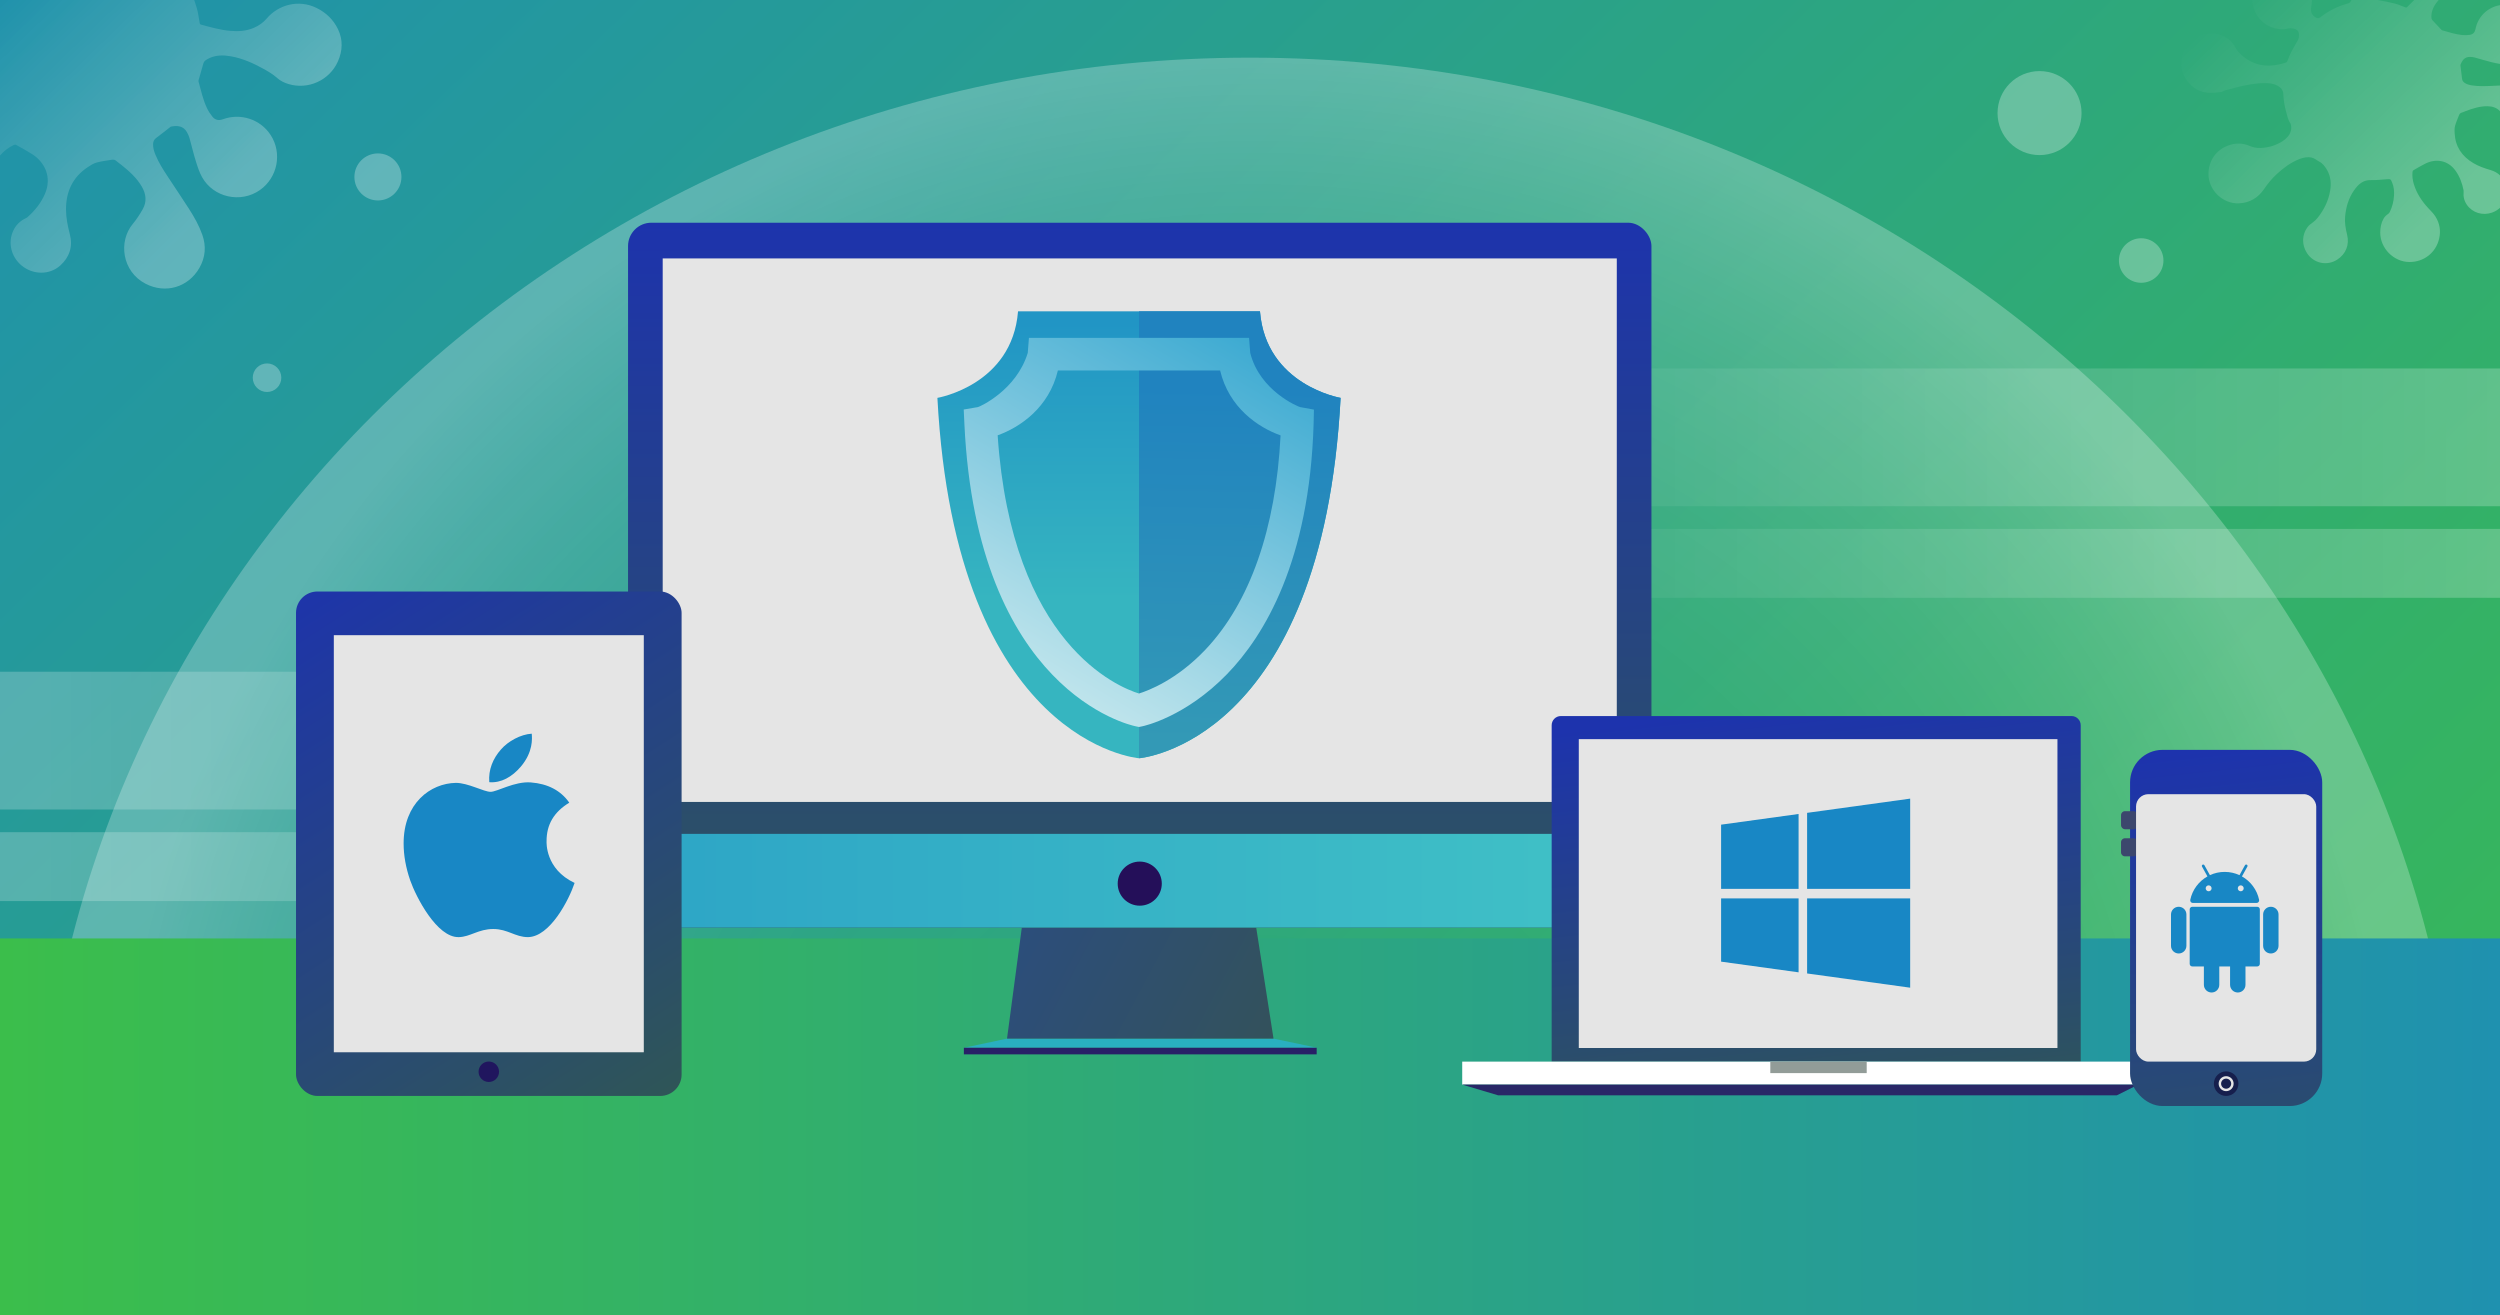 <?xml version="1.0" encoding="UTF-8"?><svg id="uuid-5f1debff-fa4d-4f43-9dcc-96aad3cdae11" xmlns="http://www.w3.org/2000/svg" width="768" height="404" xmlns:xlink="http://www.w3.org/1999/xlink" viewBox="0 0 768 404"><rect x="0" y="0" width="768" height="404" fill="#333333" stroke="none"/><defs><style>.uuid-6112f190-ddec-4ce5-bad1-bc5b81c08cba{fill:url(#uuid-f5fefaeb-d1af-49d8-a9f9-365c591be90e);}.uuid-6112f190-ddec-4ce5-bad1-bc5b81c08cba,.uuid-ee45d7f7-127f-46db-96ba-f57ac13aa1dd,.uuid-3a81af96-17c9-4b9c-9be0-9a40203d7b70,.uuid-1747d0be-b21b-4a47-bd98-e9439ea3b520,.uuid-1f6cce18-ed27-4f00-825d-5cf894bb2cf1,.uuid-ff181bc9-9121-4712-8570-f840238609b2,.uuid-4a50017e-6866-436e-9cba-d4441e30a9c5,.uuid-79cc239e-ba74-412f-81b7-f1370da64941,.uuid-774cd689-eb6d-4b10-b752-dd9aff035630,.uuid-514569c2-5a49-426f-9921-fb230b3f1147,.uuid-61b081f9-5bd9-473d-bdbd-f4c447adec8a,.uuid-5eba93b2-a5c8-45bf-8017-477e8cd38c43,.uuid-3c3d1c9d-89fb-461e-b30b-777bae30a2e4,.uuid-0b83bb11-95d2-4f1a-ba55-5cdd6dc330c7,.uuid-6ba38070-8065-44f3-a747-af3a985f7c44,.uuid-61deeebe-0697-43e9-aa7e-23acf2deb9fe,.uuid-f3d2509a-1faa-416a-9215-81c64f595a26,.uuid-fed8747b-8fa1-4536-afd7-2c4026ecfebe,.uuid-06607764-f5f7-4010-84b6-574e648a7120,.uuid-60779346-0fc9-48cb-b209-f9a6002470d4,.uuid-f2086a02-f114-4c63-846a-2a9ddf267eab,.uuid-5882ad79-4a76-4d17-b43b-ff945d45f30f,.uuid-dabe5e5e-c8fe-4c8d-818c-e1fcceb531d7,.uuid-43e15a9d-5d71-4a9a-8b24-88f1a7b90f3a,.uuid-e9163a23-01ec-4ef7-a17f-eea895389f35,.uuid-28e7d08e-2f99-4df1-b2f8-367dabb1baf7,.uuid-a29c79d4-1981-4a1a-a738-9d1f6f8f4f04,.uuid-9098560b-db15-4719-820f-a155a2e69d8f,.uuid-61964edf-dd5a-48fa-828e-1fabd96896e6,.uuid-eba280ad-ef25-4c50-9b4d-1a10ad08fbd8,.uuid-97df5f9b-d39a-43a3-8142-3b40632ae89e,.uuid-72d6502d-92da-4bef-a88b-b5d3ab215baa,.uuid-b1784c69-2dba-45ab-9549-b992174e6e42{stroke-width:0px;}.uuid-ee45d7f7-127f-46db-96ba-f57ac13aa1dd{fill:url(#uuid-249d87e4-3253-4125-a4a5-01932dd74ef4);}.uuid-ee45d7f7-127f-46db-96ba-f57ac13aa1dd,.uuid-1747d0be-b21b-4a47-bd98-e9439ea3b520,.uuid-1f6cce18-ed27-4f00-825d-5cf894bb2cf1,.uuid-61b081f9-5bd9-473d-bdbd-f4c447adec8a,.uuid-6ba38070-8065-44f3-a747-af3a985f7c44,.uuid-fed8747b-8fa1-4536-afd7-2c4026ecfebe,.uuid-43e15a9d-5d71-4a9a-8b24-88f1a7b90f3a,.uuid-61964edf-dd5a-48fa-828e-1fabd96896e6,.uuid-eba280ad-ef25-4c50-9b4d-1a10ad08fbd8,.uuid-97df5f9b-d39a-43a3-8142-3b40632ae89e,.uuid-b1784c69-2dba-45ab-9549-b992174e6e42{isolation:isolate;}.uuid-ee45d7f7-127f-46db-96ba-f57ac13aa1dd,.uuid-1747d0be-b21b-4a47-bd98-e9439ea3b520,.uuid-1f6cce18-ed27-4f00-825d-5cf894bb2cf1,.uuid-61b081f9-5bd9-473d-bdbd-f4c447adec8a,.uuid-61964edf-dd5a-48fa-828e-1fabd96896e6,.uuid-eba280ad-ef25-4c50-9b4d-1a10ad08fbd8{opacity:.28;}.uuid-3a81af96-17c9-4b9c-9be0-9a40203d7b70{fill:url(#uuid-cacf3cbb-4a5d-4317-a514-ed1f78fd909d);}.uuid-1747d0be-b21b-4a47-bd98-e9439ea3b520{fill:url(#uuid-1adebbe8-852b-4ae6-b4fa-9a34022deffb);}.uuid-1f6cce18-ed27-4f00-825d-5cf894bb2cf1{fill:url(#uuid-31439045-f111-4874-89b7-35b40ba73453);}.uuid-ff181bc9-9121-4712-8570-f840238609b2{fill:#e5e5e5;}.uuid-4a50017e-6866-436e-9cba-d4441e30a9c5{fill:#292767;}.uuid-79cc239e-ba74-412f-81b7-f1370da64941{fill:#3c476d;}.uuid-774cd689-eb6d-4b10-b752-dd9aff035630{fill:url(#uuid-5a069996-8b64-491c-b229-055dabef63da);}.uuid-514569c2-5a49-426f-9921-fb230b3f1147{fill:url(#uuid-de61bd74-ec94-4d96-86bd-b8bd00c86eb0);}.uuid-61b081f9-5bd9-473d-bdbd-f4c447adec8a{fill:url(#uuid-c2088ed4-45d6-456c-93f7-ca93cbde02f2);}.uuid-5eba93b2-a5c8-45bf-8017-477e8cd38c43{fill:#29afc0;}.uuid-3c3d1c9d-89fb-461e-b30b-777bae30a2e4{fill:#fff;}.uuid-0b83bb11-95d2-4f1a-ba55-5cdd6dc330c7{fill:#929c98;}.uuid-6ba38070-8065-44f3-a747-af3a985f7c44{fill:url(#uuid-5d92969a-4492-4d58-b308-f22774f1b1b6);}.uuid-6ba38070-8065-44f3-a747-af3a985f7c44,.uuid-43e15a9d-5d71-4a9a-8b24-88f1a7b90f3a,.uuid-97df5f9b-d39a-43a3-8142-3b40632ae89e,.uuid-b1784c69-2dba-45ab-9549-b992174e6e42{opacity:.22;}.uuid-61deeebe-0697-43e9-aa7e-23acf2deb9fe{fill:#1887c5;}.uuid-f3d2509a-1faa-416a-9215-81c64f595a26{fill:#20165e;}.uuid-fed8747b-8fa1-4536-afd7-2c4026ecfebe{fill:url(#uuid-f6f21290-0cc3-4136-b6a9-c79e633c34ba);opacity:.25;}.uuid-06607764-f5f7-4010-84b6-574e648a7120{fill:url(#uuid-b789a762-3160-40be-92bd-4c18279d5759);}.uuid-60779346-0fc9-48cb-b209-f9a6002470d4{fill:#161f4d;}.uuid-f2086a02-f114-4c63-846a-2a9ddf267eab{fill:#282067;}.uuid-5882ad79-4a76-4d17-b43b-ff945d45f30f{fill:url(#uuid-70cb402e-a2df-4cd9-86e7-ecf232fa9d74);}.uuid-dabe5e5e-c8fe-4c8d-818c-e1fcceb531d7{fill:url(#uuid-3b7dff35-4871-4048-9564-a17fc5dc6ac4);}.uuid-43e15a9d-5d71-4a9a-8b24-88f1a7b90f3a{fill:url(#uuid-54bc64a8-092d-436a-a9bd-508a8cb14912);}.uuid-e9163a23-01ec-4ef7-a17f-eea895389f35{fill:url(#uuid-1c7497f5-2167-4ba2-ac01-76f5823320d4);}.uuid-28e7d08e-2f99-4df1-b2f8-367dabb1baf7{fill:url(#uuid-b3cf7417-0aeb-4ab4-a2a4-dea37193bc63);}.uuid-a29c79d4-1981-4a1a-a738-9d1f6f8f4f04{fill:url(#uuid-68978471-2e17-42e5-9a75-9d4e77ff0514);}.uuid-9098560b-db15-4719-820f-a155a2e69d8f{fill:url(#uuid-c9b83d8d-9e1d-4323-bc58-5ed792abd342);}.uuid-61964edf-dd5a-48fa-828e-1fabd96896e6{fill:url(#uuid-adb88842-11d9-4fa8-b188-572f01a2f6ed);}.uuid-eba280ad-ef25-4c50-9b4d-1a10ad08fbd8{fill:url(#uuid-50fa28bb-d912-422c-a3a7-430fde80f57c);}.uuid-97df5f9b-d39a-43a3-8142-3b40632ae89e{fill:url(#uuid-7163cb75-4068-4a7c-ad55-568272f00a0c);}.uuid-72d6502d-92da-4bef-a88b-b5d3ab215baa{fill:#240f59;}.uuid-b1784c69-2dba-45ab-9549-b992174e6e42{fill:url(#uuid-c0e0babd-8947-47ef-b0ce-480282bdf46c);}</style><linearGradient id="uuid-70cb402e-a2df-4cd9-86e7-ecf232fa9d74" x1="96.758" y1="-45.377" x2="609.274" y2="-573.377" gradientTransform="translate(0 -139.297) scale(1 -1)" gradientUnits="userSpaceOnUse"><stop offset="0" stop-color="#2092ab"/><stop offset="1" stop-color="#36b55e"/></linearGradient><linearGradient id="uuid-31439045-f111-4874-89b7-35b40ba73453" x1="-50.226" y1="-174.039" x2="-49.726" y2="-174.039" gradientTransform="translate(0 -139.297) scale(1 -1)" gradientUnits="userSpaceOnUse"><stop offset="0" stop-color="#fff" stop-opacity="0"/><stop offset="1" stop-color="#fff"/></linearGradient><linearGradient id="uuid-249d87e4-3253-4125-a4a5-01932dd74ef4" x1="-50.226" y1="-193.652" x2="-49.726" y2="-193.652" xlink:href="#uuid-31439045-f111-4874-89b7-35b40ba73453"/><linearGradient id="uuid-adb88842-11d9-4fa8-b188-572f01a2f6ed" x1="-50.226" y1="-255.33" x2="-49.726" y2="-255.33" xlink:href="#uuid-31439045-f111-4874-89b7-35b40ba73453"/><linearGradient id="uuid-50fa28bb-d912-422c-a3a7-430fde80f57c" x1="-50.226" y1="-219.33" x2="-49.726" y2="-219.33" xlink:href="#uuid-31439045-f111-4874-89b7-35b40ba73453"/><linearGradient id="uuid-7163cb75-4068-4a7c-ad55-568272f00a0c" x1="355.065" y1="-366.815" x2="12.104" y2="-366.815" xlink:href="#uuid-31439045-f111-4874-89b7-35b40ba73453"/><linearGradient id="uuid-c0e0babd-8947-47ef-b0ce-480282bdf46c" x1="355.065" y1="-405.524" x2="12.104" y2="-405.524" xlink:href="#uuid-31439045-f111-4874-89b7-35b40ba73453"/><linearGradient id="uuid-54bc64a8-092d-436a-a9bd-508a8cb14912" x1="408.742" y1="-273.652" x2="768" y2="-273.652" xlink:href="#uuid-31439045-f111-4874-89b7-35b40ba73453"/><linearGradient id="uuid-5d92969a-4492-4d58-b308-f22774f1b1b6" x1="408.742" y1="-312.362" x2="768" y2="-312.362" xlink:href="#uuid-31439045-f111-4874-89b7-35b40ba73453"/><radialGradient id="uuid-f6f21290-0cc3-4136-b6a9-c79e633c34ba" cx="385.645" cy="-508.491" fx="385.645" fy="-508.491" r="350.278" gradientTransform="translate(0 -139.297) scale(1 -1)" gradientUnits="userSpaceOnUse"><stop offset="0" stop-color="#fff" stop-opacity="0"/><stop offset=".268" stop-color="#fff" stop-opacity=".009"/><stop offset=".405" stop-color="#fff" stop-opacity=".039"/><stop offset=".513" stop-color="#fff" stop-opacity=".092"/><stop offset=".606" stop-color="#fff" stop-opacity=".166"/><stop offset=".689" stop-color="#fff" stop-opacity=".263"/><stop offset=".764" stop-color="#fff" stop-opacity=".382"/><stop offset=".835" stop-color="#fff" stop-opacity=".523"/><stop offset=".901" stop-color="#fff" stop-opacity=".688"/><stop offset=".961" stop-color="#fff" stop-opacity=".868"/><stop offset="1" stop-color="#fff"/></radialGradient><linearGradient id="uuid-cacf3cbb-4a5d-4317-a514-ed1f78fd909d" x1="0" y1="-485.442" x2="768" y2="-485.442" gradientTransform="translate(0 -139.297) scale(1 -1)" gradientUnits="userSpaceOnUse"><stop offset="0" stop-color="#3bbe4b"/><stop offset="1" stop-color="#1f91af"/></linearGradient><linearGradient id="uuid-1adebbe8-852b-4ae6-b4fa-9a34022deffb" x1="6.05" y1="-133.425" x2="69.583" y2="-198.877" xlink:href="#uuid-31439045-f111-4874-89b7-35b40ba73453"/><linearGradient id="uuid-c2088ed4-45d6-456c-93f7-ca93cbde02f2" x1="690.58" y1="-134.967" x2="754.484" y2="-200.801" xlink:href="#uuid-31439045-f111-4874-89b7-35b40ba73453"/><linearGradient id="uuid-c9b83d8d-9e1d-4323-bc58-5ed792abd342" x1="305.039" y1="-418.558" x2="396.394" y2="-467.333" gradientTransform="translate(0 -139.297) scale(1 -1)" gradientUnits="userSpaceOnUse"><stop offset="0" stop-color="#2b4d7f"/><stop offset="1" stop-color="#345258"/></linearGradient><linearGradient id="uuid-de61bd74-ec94-4d96-86bd-b8bd00c86eb0" x1="350.129" y1="-206.168" x2="350.129" y2="-448.166" gradientTransform="translate(0 -139.297) scale(1 -1)" gradientUnits="userSpaceOnUse"><stop offset="0" stop-color="#1d33ad"/><stop offset="1" stop-color="#2f5656"/></linearGradient><linearGradient id="uuid-b789a762-3160-40be-92bd-4c18279d5759" x1="192.935" y1="-409.846" x2="507.323" y2="-409.846" gradientTransform="translate(0 -139.297) scale(1 -1)" gradientUnits="userSpaceOnUse"><stop offset="0" stop-color="#2da5c6"/><stop offset="1" stop-color="#41c2c6"/></linearGradient><linearGradient id="uuid-68978471-2e17-42e5-9a75-9d4e77ff0514" x1="349.903" y1="-238.297" x2="349.903" y2="-323.546" gradientTransform="translate(0 -139.297) scale(1 -1)" gradientUnits="userSpaceOnUse"><stop offset="0" stop-color="#2195c5"/><stop offset="1" stop-color="#36b5c0"/></linearGradient><linearGradient id="uuid-5a069996-8b64-491c-b229-055dabef63da" x1="381.04" y1="-239.87" x2="378.46" y2="-367.354" gradientTransform="translate(0 -139.297) scale(1 -1)" gradientUnits="userSpaceOnUse"><stop offset=".144" stop-color="#2083bf"/><stop offset="1" stop-color="#3399b6"/></linearGradient><linearGradient id="uuid-b3cf7417-0aeb-4ab4-a2a4-dea37193bc63" x1="299.9" y1="-369.794" x2="383.513" y2="-228.117" gradientTransform="translate(0 -139.297) scale(1 -1)" gradientUnits="userSpaceOnUse"><stop offset="0" stop-color="#dcf1f2"/><stop offset=".342" stop-color="#a3d8e6"/><stop offset="1" stop-color="#2fa4cf"/></linearGradient><linearGradient id="uuid-f5fefaeb-d1af-49d8-a9f9-365c591be90e" x1="94.163" y1="-311.515" x2="203.325" y2="-481.064" xlink:href="#uuid-de61bd74-ec94-4d96-86bd-b8bd00c86eb0"/><linearGradient id="uuid-1c7497f5-2167-4ba2-ac01-76f5823320d4" x1="551.519" y1="-355.953" x2="566.229" y2="-488.34" xlink:href="#uuid-de61bd74-ec94-4d96-86bd-b8bd00c86eb0"/><linearGradient id="uuid-3b7dff35-4871-4048-9564-a17fc5dc6ac4" x1="677.992" y1="-369.583" x2="695.025" y2="-528.293" xlink:href="#uuid-de61bd74-ec94-4d96-86bd-b8bd00c86eb0"/></defs><g id="uuid-8d794b1f-9434-46ce-9367-6e5328100957"><rect class="uuid-5882ad79-4a76-4d17-b43b-ff945d45f30f" width="768" height="404"/><circle class="uuid-1f6cce18-ed27-4f00-825d-5cf894bb2cf1" cx="626.548" cy="34.742" r="12.903"/><circle class="uuid-ee45d7f7-127f-46db-96ba-f57ac13aa1dd" cx="116.097" cy="54.355" r="7.226"/><circle class="uuid-61964edf-dd5a-48fa-828e-1fabd96896e6" cx="82.032" cy="116.032" r="4.387"/><circle class="uuid-eba280ad-ef25-4c50-9b4d-1a10ad08fbd8" cx="657.774" cy="80.032" r="6.839"/><rect class="uuid-97df5f9b-d39a-43a3-8142-3b40632ae89e" y="206.356" width="359.258" height="42.323"/><rect class="uuid-b1784c69-2dba-45ab-9549-b992174e6e42" y="255.646" width="359.258" height="21.161"/><rect class="uuid-43e15a9d-5d71-4a9a-8b24-88f1a7b90f3a" x="408.742" y="113.194" width="359.258" height="42.323"/><rect class="uuid-6ba38070-8065-44f3-a747-af3a985f7c44" x="408.742" y="162.484" width="359.258" height="21.161"/><path class="uuid-fed8747b-8fa1-4536-afd7-2c4026ecfebe" d="m384,17.71C178.336,17.71,11.613,176.461,11.613,372.29h744.774c0-195.829-166.723-354.581-372.387-354.581h0Z"/><rect class="uuid-3a81af96-17c9-4b9c-9be0-9a40203d7b70" y="288.29" width="768" height="115.71"/><polygon class="uuid-5eba93b2-a5c8-45bf-8017-477e8cd38c43" points="391.226 319.065 309.355 319.065 296.097 321.871 404.581 321.871 391.226 319.065"/><rect class="uuid-f2086a02-f114-4c63-846a-2a9ddf267eab" x="296.097" y="321.871" width="108.387" height="2.032"/><path class="uuid-1747d0be-b21b-4a47-bd98-e9439ea3b520" d="m0,47.769c.001-.001.001-.002.002-.002,1.175-1.318,2.527-2.421,4.131-3.182.231-.109.594-.2.783-.095,1.651.913,3.31,1.82,4.904,2.829,4.004,2.534,6.179,7.16,3.984,12.249-1.209,2.803-3.08,5.107-5.333,7.126-.148.133-.333.233-.515.318-1.779.835-3.098,2.132-3.914,3.92-1.663,3.641-.624,7.935,2.552,10.601,3.49,2.93,8.595,3.009,11.892.051,2.868-2.573,3.951-5.841,2.975-9.6-.648-2.498-1.17-4.994-1.183-7.576-.028-5.498,2.014-9.96,6.673-13.058.842-.56,1.736-1.144,2.692-1.41,1.514-.422,3.099-.587,4.655-.857.537-.093,1.014-.038,1.45.376.429.407.946.719,1.41,1.091,2.444,1.963,4.799,4.016,6.401,6.77,1.312,2.255,1.614,4.612.29,6.939-.895,1.575-1.885,3.13-3.045,4.515-4.506,5.378-3.343,14.644,3.934,18.398,6.124,3.16,13.08,1.098,16.506-4.848,1.864-3.234,2.155-6.689.897-10.228-.991-2.788-2.431-5.359-4.019-7.838-2.125-3.318-4.338-6.58-6.501-9.873-1.456-2.217-2.902-4.443-3.896-6.92-.413-1.03-.748-2.079-.699-3.214.034-.772.293-1.384.947-1.869,1.458-1.082,2.875-2.22,4.31-3.334.079-.062.162-.142.254-.16,1.988-.386,3.755-.215,4.868,1.673.334.567.618,1.185.797,1.817.658,2.323,1.195,4.682,1.909,6.986.532,1.716,1.082,3.471,1.946,5.031,3.482,6.285,11.886,8.127,17.776,3.999,5.462-3.829,6.929-11.376,3.293-16.94-3.13-4.79-9.191-6.808-14.624-4.824-1.31.478-2.408.254-3.254-.794-.634-.785-1.206-1.652-1.639-2.562-1.243-2.611-1.859-5.434-2.614-8.207-.041-.151-.017-.337.027-.493.483-1.719.964-3.439,1.476-5.15.086-.286.271-.589.5-.775.365-.297.789-.535,1.215-.74,2.184-1.048,4.473-1.012,6.785-.597,3.512.632,6.72,2.069,9.822,3.771,1.535.842,3.041,1.722,4.359,2.906.971.872,2.151,1.437,3.399,1.818,6.061,1.85,12.634-1.113,15.215-6.902,1.472-3.301,1.612-6.694.021-9.971-1.394-2.872-3.622-5.027-6.504-6.459-5.637-2.801-11.842-.957-15.37,3.208-1.085,1.28-2.4,2.192-3.912,2.848-2.356,1.022-4.832,1.175-7.353.947-3.066-.277-6.01-1.124-8.963-1.93-.329-.09-.335-.316-.383-.573-.284-1.535-.461-3.104-.9-4.594-.235-.798-.499-1.589-.77-2.377H0v47.769-0Z"/><path class="uuid-61b081f9-5bd9-473d-bdbd-f4c447adec8a" d="m759.478,26.252c-.811-.128-1.605-.313-2.308-.775-.478-.314-.769-.711-.829-1.31-.135-1.337-.321-2.67-.485-4.004-.009-.074-.029-.157-.005-.223.508-1.41,1.288-2.468,2.91-2.46.487.003.988.057,1.457.182,1.726.463,3.429,1.016,5.165,1.436.862.208,1.739.411,2.618.54V1.583c-3.748.607-6.802,3.508-7.532,7.35-.193,1.014-.752,1.627-1.739,1.768-.74.105-1.508.14-2.25.07-2.131-.2-4.159-.879-6.209-1.45-.112-.031-.221-.117-.303-.204-.91-.959-1.821-1.917-2.714-2.892-.149-.163-.272-.396-.303-.611-.05-.344-.041-.704-.009-1.053.162-1.786,1.053-3.228,2.194-4.54.006-.007.014-.014.021-.021h-7.487c-.738.756-1.502,1.488-2.264,2.222-.182.175-.328.093-.509.026-1.084-.402-2.148-.884-3.262-1.17-1.644-.422-3.323-.71-4.991-1.035-.058-.011-.111-.028-.165-.043h-8.106c-.077.146-.152.293-.237.432-.206.34-.456.517-.833.619-3.115.841-5.944,2.262-8.491,4.242-.446.347-.912.376-1.398.087-1.21-.722-1.641-1.644-1.439-3.049.094-.648.206-1.296.252-1.948.009-.129.003-.256.006-.384h-18.296c.008.344.034.691.081,1.041.484,3.622,3.156,6.681,6.718,7.609,1.229.321,2.482.523,3.766.178.733-.197,1.497-.166,2.247-.004.846.183,1.4.731,1.479,1.547.076.777-.044,1.541-.445,2.219-1.2,2.024-2.379,4.056-3.156,6.292-.041.118-.186.242-.309.284-.595.199-1.192.4-1.802.546-4.446,1.066-8.464.257-11.926-2.813-.633-.561-1.3-1.188-1.666-1.925-1.189-2.394-3.074-3.866-5.614-4.482-4.203-1.019-8.629,1.208-10.393,5.165-.208.468-.37.957-.553,1.436-.09.547-.181,1.094-.271,1.641.01.085.032.171.028.256-.099,2.101.456,4.024,1.685,5.718,1.754,2.417,4.131,3.769,7.142,3.822,1.16.02,2.324-.177,3.486-.282.082-.007.158-.074.238-.11.273-.122.537-.277.823-.357,1.198-.335,2.397-.669,3.606-.964,2.971-.725,5.96-1.346,9.043-1.284,1.22.025,2.416.187,3.505.783.994.544,1.725,1.36,1.782,2.508.093,1.895.345,3.757.881,5.569.359,1.214.554,2.501,1.343,3.558.015.019.021.046.028.07.21.713.27,1.433.077,2.159-.366,1.385-1.298,2.344-2.439,3.108-2.024,1.355-4.288,2.03-6.705,2.17-1.248.072-2.429-.151-3.619-.664-2.083-.898-4.276-.893-6.416-.122-3.833,1.382-6.148,4.754-6.136,8.846.015,4.933,4.427,9.163,9.356,8.95,3.339-.144,5.899-1.71,7.751-4.434,1.117-1.644,2.368-3.16,3.822-4.508,2.082-1.93,4.331-3.62,7.004-4.659,1.211-.47,2.448-.734,3.765-.458.921.193,1.578.859,2.376,1.266,1.018.518,1.728,1.482,2.317,2.484,1.203,2.049,1.371,4.262.967,6.539-.541,3.05-1.871,5.752-3.788,8.165-.44.554-.965,1.07-1.537,1.483-.587.423-1.165.833-1.598,1.418-1.756,2.372-1.821,5.454-.171,7.994,2.05,3.157,6.144,4.039,9.285,2,2.662-1.728,3.816-4.538,3.03-7.697-.46-1.848-.776-3.684-.596-5.591.273-2.894,1.069-5.622,2.748-8.011,1.241-1.766,2.708-3.207,5.161-3.132,1.627.049,3.262-.155,4.892-.262,1.176-.077,1.172-.087,1.635,1.016.543,1.295.671,2.654.58,4.035-.114,1.724-.516,3.383-1.272,4.943-.115.238-.278.5-.492.634-.615.385-1.104.873-1.457,1.499-.742,1.318-1.011,2.749-1.014,4.246-.01,4.82,4.121,9.012,8.928,9.052,4.493.037,8.21-2.877,9.184-7.238.538-2.406.159-4.666-1.175-6.765-.643-1.012-1.515-1.812-2.311-2.685-1.895-2.079-3.41-4.393-4.261-7.098-.392-1.247-.581-2.524-.456-3.833.018-.188.098-.453.237-.534,1.207-.704,2.413-1.414,3.658-2.045,3.13-1.584,6.895-1.213,9.298,2.112,1.323,1.831,2.079,3.895,2.507,6.093.028.144.022.3.007.448-.144,1.447.18,2.778,1.007,3.975,1.684,2.438,4.808,3.406,7.707,2.398.938-.326,1.769-.839,2.463-1.477v-9.985c-.773-.72-1.731-1.271-2.894-1.611-1.834-.535-3.619-1.15-5.265-2.121-3.505-2.067-5.568-5.058-5.771-9.194-.037-.748-.069-1.538.124-2.246.306-1.122.802-2.193,1.22-3.284.144-.377.361-.659.789-.779.421-.118.816-.329,1.228-.482,2.175-.809,4.373-1.528,6.731-1.502,1.535.017,2.863.474,3.837,1.523v-7.888c-.882.043-1.764.087-2.646.125-1.962.085-3.925.16-5.877-.148l-.001-.001Z"/></g><g id="uuid-0e347909-92b5-47ee-aa71-f8af44453ed3"><polygon class="uuid-9098560b-db15-4719-820f-a155a2e69d8f" points="391.226 319.065 309.355 319.065 313.903 284.935 385.903 284.935 391.226 319.065"/><rect class="uuid-514569c2-5a49-426f-9921-fb230b3f1147" x="192.935" y="68.419" width="314.387" height="216.516" rx="7.161" ry="7.161"/><path class="uuid-06607764-f5f7-4010-84b6-574e648a7120" d="m192.935,256.161h314.387v21.613c0,3.952-3.209,7.161-7.161,7.161H200.097c-3.952,0-7.161-3.209-7.161-7.161v-21.613h0Z"/><rect class="uuid-ff181bc9-9121-4712-8570-f840238609b2" x="203.581" y="79.387" width="293.097" height="166.968"/><path class="uuid-a29c79d4-1981-4a1a-a738-9d1f6f8f4f04" d="m387.065,95.645h-74.323c-1.806,22.71-24.774,26.581-24.774,26.581,5.677,106.323,61.935,110.71,61.935,110.71,0,0,56.258-4.387,61.935-110.71,0,0-22.968-3.871-24.774-26.581h0Z"/><path class="uuid-774cd689-eb6d-4b10-b752-dd9aff035630" d="m387.065,95.645h-37.161v137.29s56.258-4.387,61.935-110.71c0,0-22.968-3.871-24.774-26.581h0Z"/><path class="uuid-28e7d08e-2f99-4df1-b2f8-367dabb1baf7" d="m349.908,223.33l-1.004-.205c-1.989-.406-48.76-10.882-52.641-92.901l-.209-4.419,4.36-.746c.554-.102,11.811-5.156,15.316-16.648l.361-4.609h67.62l.361,4.609c2.926,11.685,14.763,16.546,15.344,16.652l4.226.772-.098,4.299c-1.247,42.254-15.156,65.176-26.605,76.964-12.795,13.175-25.494,15.914-26.028,16.024l-1.005.207h0Zm-43.428-89.597c4.322,64.285,37.193,77.405,43.411,79.316,2.887-.893,11.592-4.183,20.363-13.425,13.72-14.458,21.686-37.176,23.139-65.868-6.926-2.476-15.86-8.51-18.574-19.955h-49.833c-2.705,11.408-11.59,17.44-18.506,19.931h0Z"/><rect class="uuid-6112f190-ddec-4ce5-bad1-bc5b81c08cba" x="90.936" y="181.71" width="118.452" height="154.968" rx="6.581" ry="6.581"/><rect class="uuid-ff181bc9-9121-4712-8570-f840238609b2" x="102.548" y="195.13" width="95.226" height="128.127"/><circle class="uuid-f3d2509a-1faa-416a-9215-81c64f595a26" cx="150.161" cy="329.242" r="3.145"/><circle class="uuid-72d6502d-92da-4bef-a88b-b5d3ab215baa" cx="350.129" cy="271.452" r="6.774"/><path class="uuid-e9163a23-01ec-4ef7-a17f-eea895389f35" d="m479.494,219.968h156.877c1.558,0,2.823,1.265,2.823,2.823v103.339h-162.522v-103.339c0-1.558,1.265-2.823,2.823-2.823h0Z"/><rect class="uuid-ff181bc9-9121-4712-8570-f840238609b2" x="485.004" y="227.065" width="147.044" height="94.879"/><rect class="uuid-3c3d1c9d-89fb-461e-b30b-777bae30a2e4" x="449.193" y="326.129" width="207.677" height="7.064"/><polygon class="uuid-4a50017e-6866-436e-9cba-d4441e30a9c5" points="656.871 333.193 449.193 333.193 460.226 336.484 650.29 336.484 656.871 333.193"/><rect class="uuid-0b83bb11-95d2-4f1a-ba55-5cdd6dc330c7" x="543.839" y="326.129" width="29.613" height="3.532"/><rect class="uuid-dabe5e5e-c8fe-4c8d-818c-e1fcceb531d7" x="654.355" y="230.355" width="59.032" height="109.419" rx="10" ry="10"/><rect class="uuid-79cc239e-ba74-412f-81b7-f1370da64941" x="651.581" y="249.194" width="5.097" height="5.548" rx="1.194" ry="1.194"/><path class="uuid-79cc239e-ba74-412f-81b7-f1370da64941" d="m652.774,257.516h2.71c.659,0,1.194.535,1.194,1.194v3.161c0,.659-.535,1.194-1.194,1.194h-2.71c-.659,0-1.194-.535-1.194-1.194v-3.161c0-.659.535-1.194,1.194-1.194Z"/><circle class="uuid-60779346-0fc9-48cb-b209-f9a6002470d4" cx="683.871" cy="332.903" r="3.774"/><path class="uuid-ff181bc9-9121-4712-8570-f840238609b2" d="m683.871,335.203c-1.269,0-2.301-1.031-2.301-2.3s1.032-2.301,2.301-2.301,2.3,1.032,2.3,2.301-1.031,2.3-2.3,2.3Zm0-3.851c-.856,0-1.551.695-1.551,1.551,0,.855.695,1.55,1.551,1.55.855,0,1.55-.695,1.55-1.55,0-.856-.695-1.551-1.55-1.551Z"/><rect class="uuid-ff181bc9-9121-4712-8570-f840238609b2" x="656.193" y="243.968" width="55.355" height="82.161" rx="3.79" ry="3.79"/><path class="uuid-61deeebe-0697-43e9-aa7e-23acf2deb9fe" d="m176.516,271.238c-1.704,5.134-7.535,16.553-14.32,16.646-3.919,0-6.221-2.494-10.657-2.494-4.582,0-7.064,2.413-10.582,2.494-6.721.209-13.169-12.349-14.954-17.466-1.343-3.901-2.012-7.675-2.012-11.332,0-12.378,8.274-18.46,16.059-18.588,3.768,0,8.57,2.75,10.663,2.75,1.983,0,7.396-3.279,12.349-2.89,5.233.407,9.198,2.471,11.82,6.221-4.692,2.849-7.006,6.715-6.977,11.838,0,.262-.488,8.535,8.611,12.82h-0Zm-26.21-30.949c-.302-3.849,1.134-7.268,3.576-10.035,2.215-2.582,6.111-4.675,9.471-4.866.116,1.477.465,5.593-3.349,10.117-2.733,3.192-6.053,5.064-9.698,4.785Z"/><path class="uuid-61deeebe-0697-43e9-aa7e-23acf2deb9fe" d="m528.723,253.336l23.802-3.282v23h-23.802v-19.718h0Zm0,42.083l23.802,3.282v-22.716h-23.802v19.434Zm26.422-45.713v23.348h31.662v-27.718l-31.662,4.37h0Zm0,49.343l31.662,4.37v-27.435h-31.662v23.064Z"/><path class="uuid-61deeebe-0697-43e9-aa7e-23acf2deb9fe" d="m693.42,278.564h-19.944c-.444,0-.803.36-.803.803v16.724c0,.444.36.803.803.803h3.555v5.636c0,1.308,1.06,2.368,2.368,2.368h0c1.308,0,2.368-1.06,2.368-2.368v-5.636h3.312v5.636c0,1.308,1.06,2.368,2.368,2.368h0c1.308,0,2.368-1.06,2.368-2.368v-5.636h3.605c.444,0,.803-.36.803-.803v-16.724c0-.444-.36-.803-.803-.803h-0Z"/><path class="uuid-61deeebe-0697-43e9-aa7e-23acf2deb9fe" d="m669.297,278.56h0c-1.308,0-2.368,1.06-2.368,2.368v9.617c0,1.308,1.06,2.368,2.368,2.368h0c1.308,0,2.368-1.06,2.368-2.368v-9.617c0-1.308-1.06-2.368-2.368-2.368Z"/><path class="uuid-61deeebe-0697-43e9-aa7e-23acf2deb9fe" d="m697.6,278.56h0c-1.308,0-2.368,1.06-2.368,2.368v9.617c0,1.308,1.06,2.368,2.368,2.368h0c1.308,0,2.368-1.06,2.368-2.368v-9.617c0-1.308-1.06-2.368-2.368-2.368Z"/><path class="uuid-61deeebe-0697-43e9-aa7e-23acf2deb9fe" d="m673.638,277.391h19.574c.511,0,.891-.47.787-.97-.647-3.086-2.612-5.686-5.278-7.189l1.673-3.019c.113-.204.039-.462-.165-.575-.205-.114-.462-.039-.575.165l-1.686,3.042c-1.381-.641-2.92-.999-4.542-.999s-3.162.358-4.543.999l-1.686-3.042c-.113-.204-.371-.278-.575-.165-.204.113-.278.371-.165.575l1.673,3.019c-2.666,1.502-4.631,4.103-5.278,7.189-.105.5.276.97.787.97h0Zm15.627-4.5c0,.503-.407.91-.91.91s-.91-.407-.91-.91.407-.91.91-.91.91.408.91.91Zm-10.771-.91c.503,0,.91.407.91.91s-.407.91-.91.91-.91-.407-.91-.91.407-.91.91-.91Z"/></g></svg>